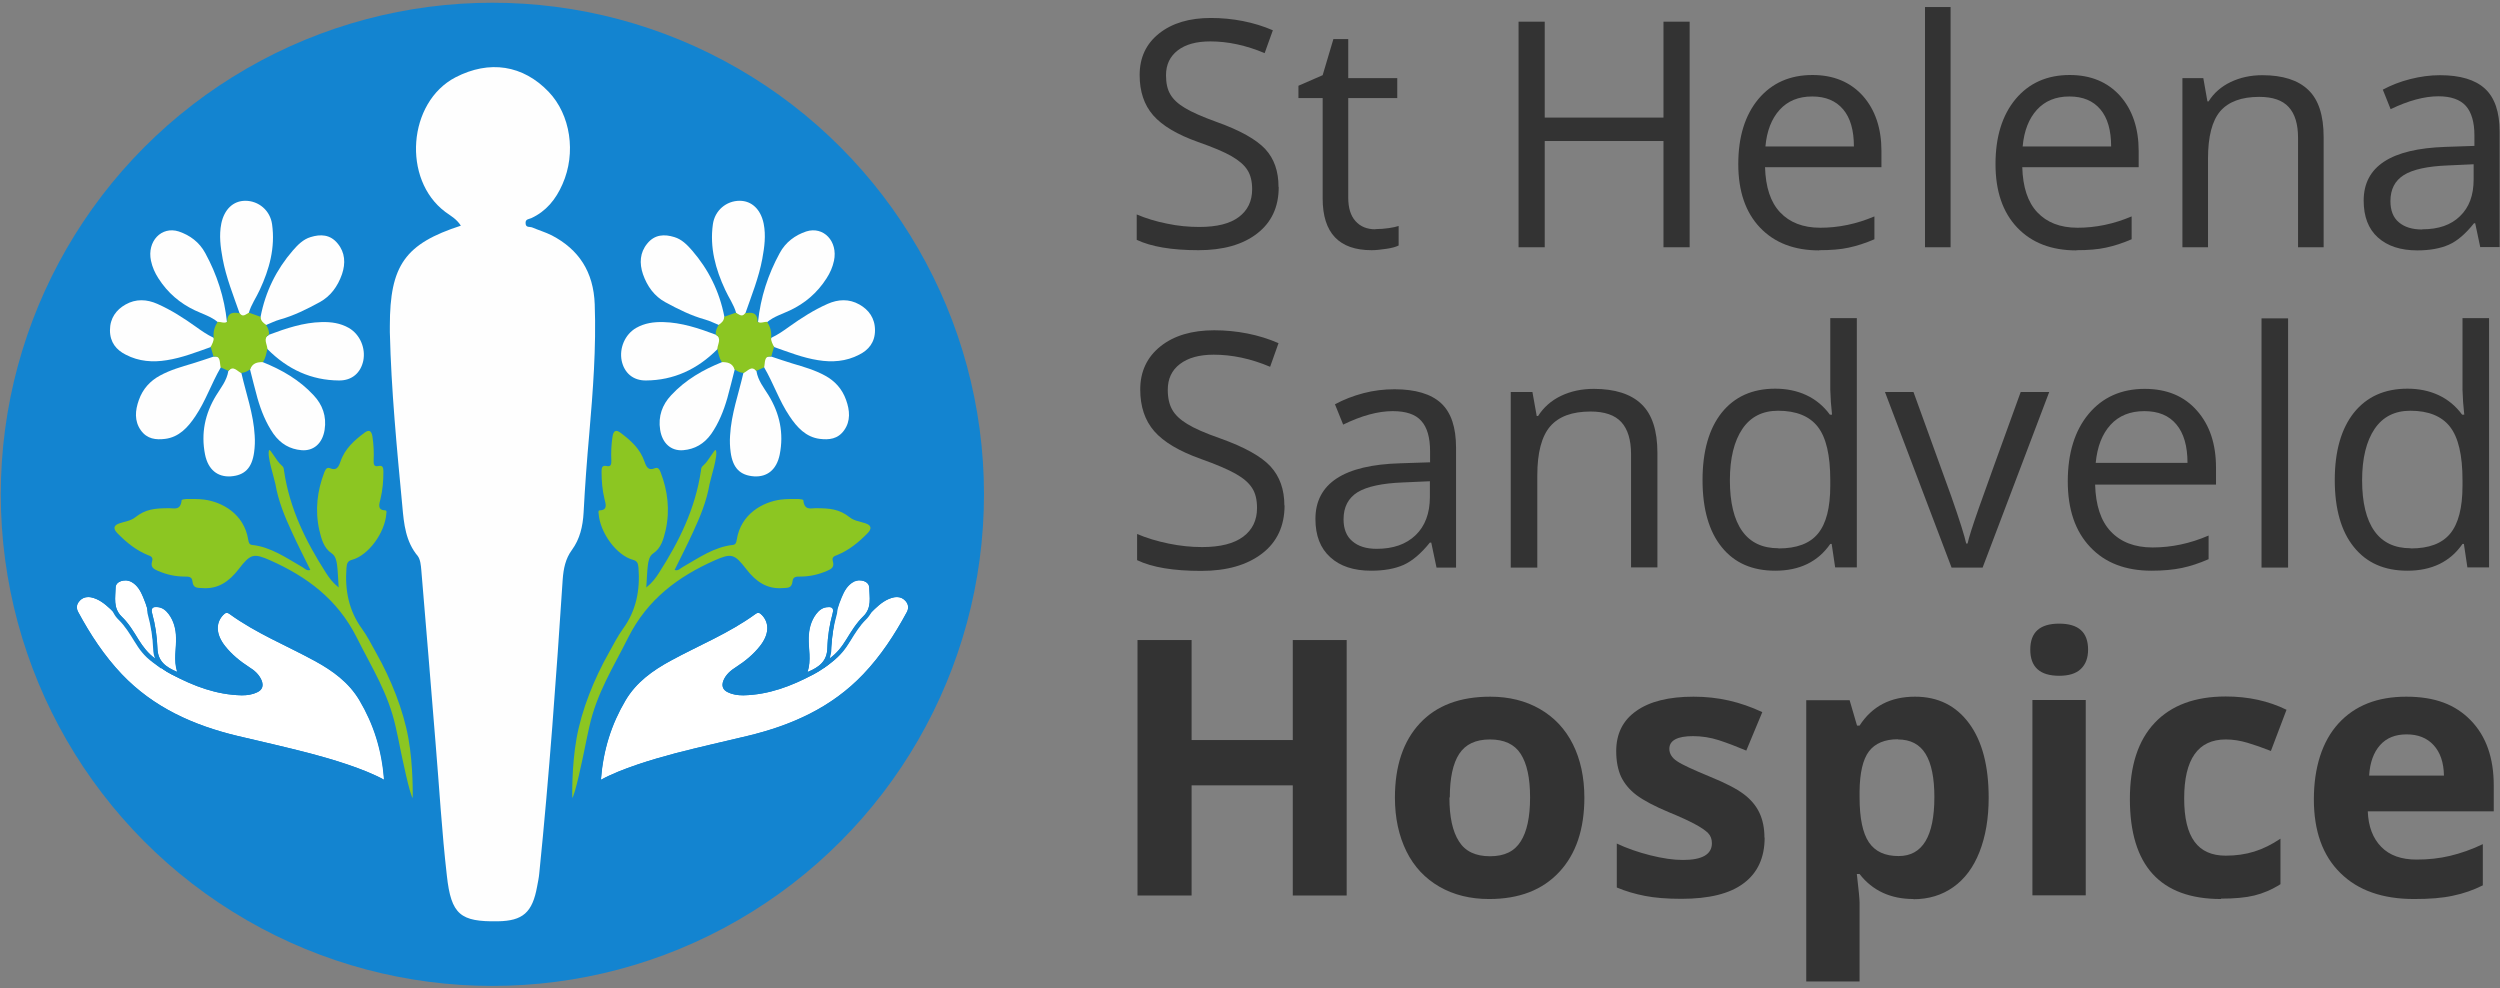 <svg xmlns="http://www.w3.org/2000/svg" id="Layer_1" viewBox="0 0 128 50.61"><rect x="0" y="0" width="128" height="50.61" fill="#808080" stroke="none"/><defs><style>.cls-1{fill:#fff;}.cls-2{fill:#333;}.cls-3{fill:#1384d0;}.cls-4{fill:#8cc622;}.cls-5{fill:#fefefe;}</style></defs><g><circle class="cls-3" cx="25.21" cy="25.31" r="25.17"></circle><g><path class="cls-5" d="M23.6,11.56c-.23-.36-.53-.51-.8-.71-2.22-1.66-1.92-5.62,.52-6.89,1.74-.9,3.46-.63,4.77,.74,1.12,1.17,1.42,3.13,.71,4.73-.34,.78-.84,1.39-1.6,1.74-.11,.05-.3,.04-.29,.25,0,.26,.22,.17,.35,.23,.33,.14,.67,.24,.99,.4,1.38,.72,2.14,1.86,2.2,3.53,.08,2.22-.09,4.43-.28,6.64-.12,1.34-.22,2.68-.29,4.03-.04,.7-.19,1.35-.6,1.91-.33,.45-.43,.96-.47,1.51-.33,5.02-.69,10.04-1.2,15.05-.02,.23-.07,.45-.11,.67-.24,1.33-.73,1.76-2.01,1.78-1.91,.03-2.39-.33-2.61-2.33-.26-2.26-.39-4.54-.58-6.81-.24-2.95-.48-5.9-.73-8.85-.02-.24-.05-.54-.18-.71-.62-.74-.71-1.64-.79-2.55-.28-2.97-.57-5.94-.64-8.92,0-.1,0-.21,0-.31,0-3.11,.78-4.21,3.65-5.14Z"></path><g><path class="cls-5" d="M37.09,16.23c-.25-1.31-.82-2.44-1.65-3.4-.26-.3-.54-.58-.91-.69-.51-.16-1.01-.14-1.39,.33-.38,.46-.41,1.01-.22,1.57,.22,.63,.59,1.13,1.14,1.43,.66,.36,1.32,.69,2.04,.89,.25,.07,.48,.19,.73,.29,.26,0,.34-.13,.27-.4Z"></path><path class="cls-5" d="M38.16,16.05c.32-.92,.69-1.83,.87-2.8,.11-.6,.19-1.19,.07-1.8-.15-.73-.61-1.17-1.23-1.17-.68,0-1.27,.49-1.37,1.2-.17,1.2,.14,2.31,.63,3.36,.18,.4,.44,.75,.56,1.18,.15,.31,.3,.35,.48,.03Z"></path><path class="cls-5" d="M39.64,17.77c.74,.26,1.47,.55,2.24,.67,.72,.12,1.44,.07,2.11-.28,.48-.24,.81-.63,.81-1.25,0-.62-.32-1.05-.8-1.32-.53-.3-1.09-.27-1.63-.03-.7,.31-1.34,.72-1.97,1.17-.29,.21-.58,.41-.9,.56-.14,.23-.06,.38,.15,.47Z"></path><path class="cls-5" d="M36.66,17.14c-.88-.33-1.77-.63-2.71-.65-.48-.01-.94,.05-1.38,.3-.57,.33-.87,1.03-.74,1.68,.13,.61,.57,1.02,1.25,1.01,1.4-.01,2.62-.56,3.66-1.61,.3-.36,.29-.5-.08-.72Z"></path><path class="cls-5" d="M39.13,18.82c.47,.8,.77,1.71,1.29,2.48,.39,.59,.85,1.08,1.55,1.17,.48,.06,.93,.01,1.25-.44,.34-.48,.29-1.02,.1-1.55-.2-.57-.58-.98-1.08-1.25-.53-.29-1.1-.45-1.67-.62-.36-.11-.71-.23-1.07-.35-.42-.04-.51,.09-.37,.56Z"></path><path class="cls-5" d="M39.28,16.49c.35-.29,.77-.41,1.17-.6,.76-.36,1.39-.89,1.87-1.64,.18-.28,.31-.57,.38-.9,.21-1-.54-1.78-1.42-1.5-.57,.19-1.06,.55-1.36,1.11-.59,1.08-.98,2.26-1.11,3.53,.16,.23,.32,.16,.48,0Z"></path><path class="cls-5" d="M36.97,18.54c-.97,.39-1.87,.9-2.61,1.7-.45,.48-.67,1.07-.56,1.77,.11,.69,.56,1.09,1.18,1.04,.59-.05,1.07-.32,1.44-.84,.38-.55,.63-1.17,.82-1.83,.13-.49,.26-.98,.38-1.47-.07-.49-.23-.58-.65-.37Z"></path><path class="cls-5" d="M38.06,19.1c-.24,1.06-.62,2.09-.68,3.2-.02,.29-.01,.57,.03,.86,.11,.8,.48,1.18,1.2,1.23,.67,.04,1.15-.34,1.31-1.11,.22-1.1,0-2.11-.57-3.04-.24-.39-.54-.75-.62-1.24-.26-.36-.43-.34-.66,.11Z"></path><path class="cls-4" d="M38.06,19.1c.22-.08,.4-.41,.66-.11,.13-.06,.27-.12,.4-.18,.07-.23-.03-.6,.37-.56,.05-.16,.09-.32,.14-.49-.07-.15-.16-.29-.15-.47,.03-.3-.04-.57-.21-.81-.16-.01-.32,.09-.48,0-.01-.5-.31-.5-.64-.44-.17,.23-.32,.04-.48-.03-.2,.07-.39,.14-.59,.21-.01,.2-.13,.31-.27,.4-.1,.15-.18,.31-.16,.51,.31,.2,.1,.47,.08,.72,.05,.24,.09,.49,.23,.69,.28,0,.53,.04,.65,.37,.14,.1,.28,.17,.44,.18Z"></path><g><g><path class="cls-1" d="M30.76,39.93c1.05-.58,2.71-1.07,3.81-1.36,1.23-.32,2.47-.6,3.7-.89,2.25-.54,4.3-1.45,5.93-3.16,.9-.95,1.61-2.03,2.23-3.18,.11-.2,.09-.39-.05-.55-.15-.19-.36-.25-.6-.21-.4,.08-.71,.33-1,.6-.48,.46-.89,.97-1.22,1.54-.47,.82-1.13,1.39-1.94,1.82-1.11,.59-2.27,1.03-3.55,1.06-.28,0-.54-.03-.79-.15-.27-.12-.35-.33-.24-.61,.13-.31,.37-.52,.65-.69,.46-.3,.88-.64,1.22-1.07,.46-.58,.5-1.16,.11-1.58-.1-.11-.19-.18-.34-.06-1.35,.98-2.89,1.6-4.34,2.39-.92,.5-1.76,1.1-2.31,2.03-.72,1.22-1.14,2.52-1.26,4.07Z"></path><path class="cls-3" d="M45.92,30.57c.18,0,.33,.07,.46,.22,.13,.17,.15,.35,.05,.55-.62,1.15-1.32,2.23-2.23,3.18-1.62,1.71-3.68,2.62-5.93,3.16-1.23,.3-2.47,.57-3.7,.89-1.1,.29-2.76,.78-3.81,1.36,.12-1.55,.54-2.85,1.26-4.07,.55-.93,1.39-1.53,2.31-2.03,1.45-.79,3-1.41,4.34-2.39,.06-.04,.1-.06,.15-.06,.07,0,.13,.05,.2,.12,.39,.42,.35,1-.11,1.58-.34,.43-.76,.78-1.22,1.07-.27,.18-.52,.38-.65,.69-.11,.28-.03,.49,.24,.61,.23,.11,.48,.15,.74,.15,.02,0,.04,0,.06,0,1.28-.03,2.44-.47,3.55-1.06,.81-.43,1.48-1.01,1.94-1.82,.32-.57,.74-1.08,1.22-1.54,.29-.28,.6-.52,1-.6,.05,0,.1-.01,.14-.01m0-.22s0,0,0,0c-.06,0-.12,0-.19,.02-.47,.09-.83,.39-1.11,.66-.52,.5-.94,1.03-1.26,1.59-.41,.72-1.02,1.29-1.85,1.74-1.28,.68-2.38,1.01-3.45,1.04-.02,0-.03,0-.05,0-.25,0-.46-.04-.64-.13-.16-.07-.19-.15-.12-.32,.09-.22,.26-.4,.56-.59,.52-.34,.94-.7,1.28-1.12,.53-.65,.57-1.37,.1-1.87-.06-.07-.18-.19-.36-.19-.09,0-.18,.03-.28,.1-.91,.66-1.93,1.17-2.91,1.66-.46,.23-.94,.47-1.4,.72-.79,.43-1.77,1.05-2.39,2.11-.76,1.3-1.17,2.62-1.29,4.16l-.03,.42,.36-.2c1-.55,2.59-1.03,3.75-1.34,.85-.22,1.72-.43,2.56-.62,.38-.09,.76-.18,1.14-.27,2.63-.63,4.55-1.65,6.04-3.22,.83-.88,1.55-1.9,2.26-3.23,.15-.28,.12-.56-.07-.8-.16-.2-.38-.3-.63-.3h0Z"></path></g><g><path class="cls-1" d="M42.47,33.73c.39-.28,.64-.62,.86-.97,.26-.42,.51-.85,.87-1.19,.45-.44,.32-.98,.31-1.49,0-.32-.48-.46-.81-.28-.31,.17-.47,.47-.6,.78-.35,.81-.46,1.68-.55,2.55-.02,.18-.05,.36-.08,.61Z"></path><path class="cls-3" d="M44.01,29.71c.25,0,.48,.14,.49,.36,.01,.51,.15,1.05-.31,1.49-.35,.34-.61,.77-.87,1.19-.22,.36-.47,.69-.86,.97,.03-.25,.06-.43,.08-.61,.09-.87,.2-1.74,.55-2.55,.13-.31,.29-.6,.6-.78,.1-.06,.21-.08,.32-.08m0-.22c-.15,0-.3,.04-.43,.11-.37,.21-.55,.55-.69,.88-.37,.87-.48,1.77-.57,2.62-.01,.12-.03,.23-.05,.37,0,.07-.02,.15-.03,.23l-.07,.52,.42-.31c.45-.33,.72-.71,.92-1.04l.02-.03c.24-.39,.49-.8,.81-1.11,.45-.44,.42-.95,.39-1.41,0-.08-.01-.16-.01-.25,0-.33-.32-.58-.71-.58h0Z"></path></g><g><path class="cls-1" d="M41.34,34.41c.6-.25,1-.55,1.02-1.22,.02-.6,.11-1.2,.27-1.78,.08-.3-.06-.35-.3-.32-.24,.03-.4,.17-.54,.35-.27,.36-.37,.78-.38,1.21-.02,.57,.14,1.14-.06,1.76Z"></path><path class="cls-3" d="M42.43,31.08c.18,0,.27,.07,.2,.33-.16,.58-.26,1.18-.27,1.78-.02,.66-.41,.97-1.02,1.22,.2-.62,.05-1.19,.06-1.76,.01-.43,.11-.85,.38-1.21,.14-.18,.3-.32,.54-.35,.04,0,.07,0,.1,0m0-.22s-.08,0-.12,0c-.27,.03-.5,.17-.7,.44-.27,.36-.41,.8-.43,1.34,0,.19,0,.39,.02,.57,.03,.38,.05,.74-.07,1.12l-.15,.47,.45-.19c.59-.25,1.13-.59,1.15-1.42,.01-.55,.1-1.13,.27-1.73,.02-.07,.08-.29-.05-.46-.08-.1-.2-.16-.37-.16h0Z"></path></g></g><path class="cls-4" d="M29.28,40.87c.14,0,.61-2.32,.64-2.46,.07-.35,.17-.84,.25-1.19,.39-1.75,1.21-3.01,1.99-4.57,1-1.99,2.58-3.13,4.41-3.95,.88-.39,1.03-.35,1.64,.44,.5,.65,1.07,1.03,1.86,.97,.25-.02,.47,.03,.51-.36,.02-.24,.23-.23,.4-.23,.47,0,.92-.1,1.36-.29,.21-.09,.4-.18,.3-.5-.06-.21,.08-.26,.22-.31,.59-.24,1.09-.64,1.55-1.11,.25-.25,.2-.42-.11-.52-.27-.09-.56-.12-.79-.3-.53-.42-.99-.47-1.76-.47-.23,0-.57,.13-.62-.41,0-.03-.15-.06-.23-.06-.31,0-.62-.01-.93,.03-.9,.12-2.04,.72-2.25,2.06-.02,.13-.05,.24-.19,.26-.96,.1-1.75,.66-2.57,1.13-.13,.07-.24,.22-.42,.15,.32-.65,.65-1.29,.95-1.95,.36-.78,.69-1.57,.84-2.45,.05-.27,.45-1.48,.32-1.73-.05-.1-.38,.57-.64,.78-.11,.09-.11,.16-.12,.26-.29,1.97-1.13,3.65-2.15,5.24-.16,.25-.33,.49-.65,.75,.03-.46,.04-.8,.08-1.14,.03-.23,.08-.48,.28-.61,.4-.27,.52-.72,.63-1.18,.23-1.03,.11-2.02-.26-2.98-.07-.17-.14-.26-.31-.19-.3,.12-.41-.05-.51-.34-.23-.68-.72-1.1-1.24-1.49-.22-.16-.35-.11-.4,.21-.06,.4-.08,.81-.06,1.21,.01,.22-.03,.34-.25,.29-.23-.05-.25,.1-.25,.3,0,.47,.04,.93,.15,1.39,.05,.22,.19,.56-.23,.58-.1,0-.08,.08-.07,.17,.07,.97,.91,2.13,1.75,2.36,.23,.06,.27,.18,.29,.41,.09,1.15-.12,2.2-.79,3.12-.27,.37-.49,.81-.72,1.22-.77,1.36-1.4,2.94-1.66,4.39s-.22,3.06-.22,3.06Z"></path></g><g><path class="cls-5" d="M13.34,16.23c.25-1.31,.82-2.44,1.65-3.4,.26-.3,.54-.58,.91-.69,.51-.16,1.01-.14,1.39,.33,.38,.46,.41,1.01,.22,1.57-.22,.63-.59,1.13-1.14,1.43-.66,.36-1.32,.69-2.04,.89-.25,.07-.48,.19-.73,.29-.26,0-.34-.13-.27-.4Z"></path><path class="cls-5" d="M12.27,16.05c-.32-.92-.69-1.83-.87-2.8-.11-.6-.19-1.19-.07-1.8,.15-.73,.61-1.17,1.23-1.17,.68,0,1.27,.49,1.37,1.2,.17,1.2-.14,2.31-.63,3.36-.18,.4-.44,.75-.56,1.18-.15,.31-.3,.35-.48,.03Z"></path><path class="cls-5" d="M10.79,17.77c-.74,.26-1.47,.55-2.24,.67-.72,.12-1.44,.07-2.11-.28-.48-.24-.81-.63-.81-1.25,0-.62,.32-1.05,.8-1.32,.53-.3,1.09-.27,1.63-.03,.7,.31,1.34,.72,1.97,1.17,.29,.21,.58,.41,.9,.56,.14,.23,.06,.38-.15,.47Z"></path><path class="cls-5" d="M13.77,17.14c.88-.33,1.77-.63,2.71-.65,.48-.01,.94,.05,1.38,.3,.57,.33,.87,1.03,.74,1.68-.13,.61-.57,1.02-1.25,1.01-1.4-.01-2.62-.56-3.66-1.61-.3-.36-.29-.5,.08-.72Z"></path><path class="cls-5" d="M11.3,18.82c-.47,.8-.77,1.71-1.29,2.48-.39,.59-.85,1.08-1.55,1.17-.48,.06-.93,.01-1.25-.44-.34-.48-.29-1.02-.1-1.55,.2-.57,.58-.98,1.08-1.25,.53-.29,1.1-.45,1.67-.62,.36-.11,.71-.23,1.07-.35,.42-.04,.51,.09,.37,.56Z"></path><path class="cls-5" d="M11.15,16.49c-.35-.29-.77-.41-1.17-.6-.76-.36-1.39-.89-1.87-1.64-.18-.28-.31-.57-.38-.9-.21-1,.54-1.78,1.42-1.5,.57,.19,1.06,.55,1.36,1.11,.59,1.08,.98,2.26,1.11,3.53-.16,.23-.32,.16-.48,0Z"></path><path class="cls-5" d="M13.45,18.54c.97,.39,1.87,.9,2.61,1.7,.45,.48,.67,1.07,.56,1.77-.11,.69-.56,1.09-1.18,1.04-.59-.05-1.07-.32-1.44-.84-.38-.55-.63-1.17-.82-1.83-.13-.49-.26-.98-.38-1.47,.07-.49,.23-.58,.65-.37Z"></path><path class="cls-5" d="M12.36,19.1c.24,1.06,.62,2.09,.68,3.2,.02,.29,.01,.57-.03,.86-.11,.8-.48,1.18-1.2,1.23-.67,.04-1.15-.34-1.31-1.11-.22-1.1,0-2.11,.57-3.04,.24-.39,.54-.75,.62-1.24,.26-.36,.43-.34,.66,.11Z"></path><path class="cls-4" d="M12.36,19.1c-.22-.08-.4-.41-.66-.11-.13-.06-.27-.12-.4-.18-.07-.23,.03-.6-.37-.56-.05-.16-.09-.32-.14-.49,.07-.15,.16-.29,.15-.47-.03-.3,.04-.57,.21-.81,.16-.01,.32,.09,.48,0,.01-.5,.31-.5,.64-.44,.17,.23,.32,.04,.48-.03,.2,.07,.39,.14,.59,.21,.01,.2,.13,.31,.27,.4,.1,.15,.18,.31,.16,.51-.31,.2-.1,.47-.08,.72-.05,.24-.09,.49-.23,.69-.28,0-.53,.04-.65,.37-.14,.1-.28,.17-.44,.18Z"></path><g><g><path class="cls-1" d="M19.67,39.93c-1.05-.58-2.71-1.07-3.81-1.36-1.23-.32-2.47-.6-3.7-.89-2.25-.54-4.3-1.45-5.93-3.16-.9-.95-1.61-2.03-2.23-3.18-.11-.2-.09-.39,.05-.55,.15-.19,.36-.25,.6-.21,.4,.08,.71,.33,1,.6,.48,.46,.89,.97,1.22,1.54,.47,.82,1.13,1.39,1.94,1.82,1.11,.59,2.27,1.03,3.55,1.06,.28,0,.54-.03,.79-.15,.27-.12,.35-.33,.24-.61-.13-.31-.37-.52-.65-.69-.46-.3-.88-.64-1.22-1.07-.46-.58-.5-1.16-.11-1.58,.1-.11,.19-.18,.34-.06,1.35,.98,2.89,1.6,4.34,2.39,.92,.5,1.76,1.1,2.31,2.03,.72,1.22,1.14,2.52,1.26,4.07Z"></path><path class="cls-3" d="M4.51,30.57s.09,0,.14,.01c.4,.08,.71,.33,1,.6,.48,.46,.89,.97,1.22,1.54,.47,.82,1.13,1.39,1.94,1.82,1.11,.59,2.27,1.03,3.55,1.06,.02,0,.04,0,.06,0,.26,0,.5-.04,.74-.15,.27-.12,.35-.33,.24-.61-.13-.31-.37-.52-.65-.69-.46-.3-.88-.64-1.22-1.07-.46-.58-.5-1.16-.11-1.58,.07-.07,.12-.12,.2-.12,.04,0,.09,.02,.15,.06,1.35,.98,2.89,1.6,4.34,2.39,.92,.5,1.76,1.1,2.31,2.03,.72,1.22,1.14,2.52,1.26,4.07-1.05-.58-2.71-1.07-3.81-1.36-1.23-.32-2.47-.6-3.7-.89-2.25-.54-4.3-1.45-5.93-3.16-.9-.95-1.61-2.03-2.23-3.18-.11-.2-.09-.39,.05-.55,.12-.15,.28-.22,.46-.22m0-.22c-.25,0-.47,.11-.63,.3-.19,.24-.22,.52-.07,.8,.71,1.33,1.43,2.35,2.26,3.23,1.49,1.57,3.41,2.6,6.04,3.22,.38,.09,.76,.18,1.14,.27,.84,.2,1.71,.4,2.56,.62,1.16,.3,2.76,.78,3.75,1.34l.36,.2-.03-.42c-.12-1.54-.53-2.87-1.29-4.16-.62-1.06-1.61-1.69-2.39-2.11-.46-.25-.94-.49-1.4-.72-.99-.49-2.01-1-2.91-1.66-.09-.07-.18-.1-.28-.1-.18,0-.3,.13-.36,.19-.46,.5-.42,1.22,.1,1.87,.34,.42,.75,.78,1.28,1.12,.3,.19,.47,.37,.56,.59,.07,.17,.04,.25-.12,.32-.19,.09-.4,.13-.64,.13-.02,0-.03,0-.05,0-1.07-.03-2.17-.35-3.45-1.04-.84-.45-1.44-1.01-1.85-1.74-.32-.56-.74-1.09-1.26-1.59-.29-.27-.64-.57-1.11-.66-.06-.01-.13-.02-.19-.02h0Z"></path></g><g><path class="cls-1" d="M7.96,33.73c-.39-.28-.64-.62-.86-.97-.26-.42-.51-.85-.87-1.19-.45-.44-.32-.98-.31-1.49,0-.32,.48-.46,.81-.28,.31,.17,.47,.47,.6,.78,.35,.81,.46,1.68,.55,2.55,.02,.18,.05,.36,.08,.61Z"></path><path class="cls-3" d="M6.41,29.71c.11,0,.22,.03,.32,.08,.31,.17,.47,.47,.6,.78,.35,.81,.46,1.68,.55,2.55,.02,.18,.05,.36,.08,.61-.39-.28-.64-.62-.86-.97-.26-.42-.51-.85-.87-1.19-.45-.44-.32-.98-.31-1.49,0-.23,.24-.36,.49-.36m0-.22h0c-.4,0-.7,.25-.71,.58,0,.08,0,.16-.01,.25-.03,.45-.07,.97,.39,1.41,.32,.31,.57,.72,.81,1.11l.02,.03c.2,.33,.46,.71,.92,1.04l.42,.31-.07-.52c-.01-.08-.02-.16-.03-.23-.02-.14-.03-.25-.05-.37-.08-.85-.2-1.75-.57-2.62-.14-.33-.33-.67-.69-.88-.13-.07-.28-.11-.43-.11h0Z"></path></g><g><path class="cls-1" d="M9.08,34.41c-.6-.25-1-.55-1.02-1.22-.02-.6-.11-1.2-.27-1.78-.08-.3,.06-.35,.3-.32,.24,.03,.4,.17,.54,.35,.27,.36,.37,.78,.38,1.21,.02,.57-.14,1.14,.06,1.76Z"></path><path class="cls-3" d="M8,31.08s.06,0,.1,0c.24,.03,.4,.17,.54,.35,.27,.36,.37,.78,.38,1.21,.02,.57-.14,1.14,.06,1.76-.6-.25-1-.55-1.02-1.22-.02-.6-.11-1.2-.27-1.78-.07-.25,.03-.33,.2-.33m0-.22h0c-.17,0-.29,.05-.37,.16-.13,.17-.07,.38-.05,.46,.16,.59,.25,1.17,.27,1.73,.02,.83,.57,1.17,1.15,1.42l.45,.19-.15-.47c-.12-.38-.1-.74-.07-1.12,.01-.19,.03-.38,.02-.57-.01-.54-.15-.98-.43-1.34-.2-.27-.43-.41-.7-.44-.04,0-.09,0-.12,0h0Z"></path></g></g><path class="cls-4" d="M21.15,40.87c-.14,0-.61-2.32-.64-2.46-.07-.35-.17-.84-.25-1.19-.39-1.75-1.21-3.01-1.99-4.57-1-1.99-2.58-3.13-4.41-3.95-.88-.39-1.03-.35-1.64,.44-.5,.65-1.07,1.03-1.86,.97-.25-.02-.47,.03-.51-.36-.02-.24-.23-.23-.4-.23-.47,0-.92-.1-1.36-.29-.21-.09-.4-.18-.3-.5,.06-.21-.08-.26-.22-.31-.59-.24-1.09-.64-1.55-1.11-.25-.25-.2-.42,.11-.52,.27-.09,.56-.12,.79-.3,.53-.42,.99-.47,1.76-.47,.23,0,.57,.13,.62-.41,0-.03,.15-.06,.23-.06,.31,0,.62-.01,.93,.03,.9,.12,2.04,.72,2.25,2.06,.02,.13,.05,.24,.19,.26,.96,.1,1.75,.66,2.57,1.13,.13,.07,.24,.22,.42,.15-.32-.65-.65-1.29-.95-1.95-.36-.78-.69-1.57-.84-2.45-.05-.27-.45-1.48-.32-1.73,.05-.1,.38,.57,.64,.78,.11,.09,.11,.16,.12,.26,.29,1.97,1.13,3.65,2.15,5.24,.16,.25,.33,.49,.65,.75-.03-.46-.04-.8-.08-1.14-.03-.23-.08-.48-.28-.61-.4-.27-.52-.72-.63-1.18-.23-1.03-.11-2.02,.26-2.98,.07-.17,.14-.26,.31-.19,.3,.12,.41-.05,.51-.34,.23-.68,.72-1.1,1.24-1.49,.22-.16,.35-.11,.4,.21,.06,.4,.08,.81,.06,1.21-.01,.22,.03,.34,.25,.29,.23-.05,.25,.1,.25,.3,0,.47-.04,.93-.15,1.39-.05,.22-.19,.56,.23,.58,.1,0,.08,.08,.07,.17-.07,.97-.91,2.13-1.75,2.36-.23,.06-.27,.18-.29,.41-.09,1.15,.12,2.2,.79,3.12,.27,.37,.49,.81,.72,1.22,.77,1.36,1.4,2.94,1.66,4.39,.26,1.45,.22,3.06,.22,3.06Z"></path></g></g></g><g><path class="cls-2" d="M65.47,9.58c0,1.02-.37,1.81-1.11,2.38-.74,.57-1.74,.85-3,.85-1.37,0-2.42-.18-3.16-.53v-1.3c.47,.2,.99,.36,1.55,.47,.56,.12,1.11,.17,1.66,.17,.9,0,1.57-.17,2.02-.51,.45-.34,.68-.81,.68-1.42,0-.4-.08-.73-.24-.98-.16-.26-.43-.49-.81-.71-.38-.22-.95-.46-1.72-.73-1.07-.38-1.84-.84-2.3-1.37-.46-.53-.69-1.21-.69-2.06,0-.89,.33-1.6,1-2.13,.67-.53,1.55-.79,2.65-.79s2.2,.21,3.17,.63l-.42,1.17c-.95-.4-1.88-.6-2.78-.6-.71,0-1.27,.15-1.67,.46-.4,.31-.6,.73-.6,1.27,0,.4,.07,.73,.22,.98,.15,.26,.4,.49,.75,.7,.35,.21,.89,.45,1.61,.71,1.21,.43,2.04,.9,2.5,1.39,.46,.5,.68,1.14,.68,1.93Z"></path><path class="cls-2" d="M70.43,11.73c.23,0,.46-.02,.67-.05,.22-.03,.39-.07,.51-.11v1c-.14,.07-.35,.13-.63,.17-.28,.04-.53,.07-.75,.07-1.67,0-2.51-.88-2.51-2.65V5.02h-1.24v-.63l1.24-.54,.55-1.85h.76V4h2.51v1.02h-2.51v5.1c0,.52,.12,.92,.37,1.2,.25,.28,.59,.42,1.02,.42Z"></path><path class="cls-2" d="M86.51,12.66h-1.34V7.22h-6.08v5.44h-1.34V1.11h1.34V6.02h6.08V1.11h1.34V12.66Z"></path><path class="cls-2" d="M93.14,12.82c-1.28,0-2.29-.39-3.03-1.17-.74-.78-1.11-1.86-1.11-3.25s.34-2.5,1.03-3.33c.69-.82,1.61-1.23,2.77-1.23,1.08,0,1.94,.36,2.58,1.07,.63,.71,.95,1.66,.95,2.82v.83h-5.96c.03,1.02,.28,1.79,.77,2.31s1.17,.79,2.06,.79c.93,0,1.85-.19,2.77-.58v1.17c-.46,.2-.9,.34-1.32,.43-.41,.09-.91,.13-1.5,.13Zm-.36-7.88c-.7,0-1.25,.23-1.66,.68-.41,.45-.66,1.08-.73,1.88h4.53c0-.83-.18-1.46-.55-1.9-.37-.44-.9-.66-1.58-.66Z"></path><path class="cls-2" d="M99.87,12.66h-1.31V.36h1.31V12.66Z"></path><path class="cls-2" d="M106.31,12.82c-1.28,0-2.29-.39-3.03-1.17-.74-.78-1.11-1.86-1.11-3.25s.34-2.5,1.03-3.33c.69-.82,1.61-1.23,2.77-1.23,1.08,0,1.94,.36,2.58,1.07,.63,.71,.95,1.66,.95,2.82v.83h-5.96c.03,1.02,.28,1.79,.77,2.31s1.17,.79,2.06,.79c.93,0,1.85-.19,2.77-.58v1.17c-.46,.2-.9,.34-1.32,.43-.41,.09-.91,.13-1.5,.13Zm-.36-7.88c-.7,0-1.25,.23-1.66,.68-.41,.45-.66,1.08-.73,1.88h4.53c0-.83-.18-1.46-.55-1.9-.37-.44-.9-.66-1.58-.66Z"></path><path class="cls-2" d="M117.66,12.66V7.06c0-.71-.16-1.23-.48-1.58s-.82-.52-1.51-.52c-.91,0-1.57,.25-1.99,.73-.42,.49-.63,1.3-.63,2.43v4.54h-1.31V4h1.07l.21,1.19h.06c.27-.43,.65-.76,1.13-.99,.48-.23,1.02-.35,1.62-.35,1.04,0,1.83,.25,2.35,.75,.53,.5,.79,1.31,.79,2.41v5.65h-1.31Z"></path><path class="cls-2" d="M126.99,12.66l-.26-1.23h-.06c-.43,.54-.86,.91-1.29,1.1-.43,.19-.97,.29-1.61,.29-.86,0-1.53-.22-2.02-.66-.49-.44-.73-1.07-.73-1.89,0-1.75,1.4-2.66,4.2-2.75l1.47-.05v-.54c0-.68-.15-1.18-.44-1.51-.29-.32-.76-.49-1.4-.49-.72,0-1.54,.22-2.45,.66l-.4-1c.43-.23,.89-.41,1.4-.54,.51-.13,1.02-.2,1.53-.2,1.03,0,1.8,.23,2.3,.69,.5,.46,.75,1.19,.75,2.2v5.91h-.97Zm-2.96-.92c.82,0,1.46-.22,1.92-.67,.47-.45,.7-1.07,.7-1.88v-.78l-1.31,.06c-1.04,.04-1.79,.2-2.26,.49-.46,.29-.69,.73-.69,1.34,0,.47,.14,.84,.43,1.08,.29,.25,.69,.37,1.2,.37Z"></path><path class="cls-2" d="M65.77,25.87c0,1.05-.38,1.88-1.15,2.47-.77,.59-1.8,.89-3.12,.89-1.42,0-2.51-.18-3.28-.55v-1.34c.49,.21,1.03,.37,1.61,.49,.58,.12,1.15,.18,1.72,.18,.93,0,1.63-.18,2.1-.53,.47-.35,.71-.84,.71-1.47,0-.42-.08-.76-.25-1.02-.17-.27-.45-.51-.84-.73-.39-.22-.99-.48-1.78-.76-1.12-.4-1.91-.87-2.39-1.42-.48-.55-.72-1.26-.72-2.14,0-.92,.35-1.66,1.04-2.21,.69-.55,1.61-.82,2.75-.82s2.29,.22,3.29,.66l-.43,1.21c-.99-.42-1.95-.62-2.89-.62-.74,0-1.31,.16-1.73,.48-.42,.32-.62,.76-.62,1.32,0,.42,.08,.76,.23,1.02,.15,.27,.41,.51,.77,.73,.36,.22,.92,.47,1.67,.73,1.26,.45,2.12,.93,2.59,1.44,.47,.51,.71,1.18,.71,2Z"></path><path class="cls-2" d="M73.55,29.06l-.27-1.28h-.07c-.45,.56-.9,.94-1.34,1.14-.45,.2-1,.3-1.67,.3-.89,0-1.59-.23-2.09-.69-.51-.46-.76-1.11-.76-1.96,0-1.81,1.45-2.77,4.35-2.85l1.52-.05v-.56c0-.71-.15-1.23-.45-1.56-.3-.34-.79-.5-1.46-.5-.75,0-1.6,.23-2.54,.69l-.42-1.04c.44-.24,.93-.43,1.46-.57,.53-.14,1.06-.2,1.59-.2,1.07,0,1.87,.24,2.38,.71,.52,.48,.77,1.24,.77,2.29v6.13h-1.01Zm-3.07-.96c.85,0,1.51-.23,2-.7,.48-.46,.73-1.12,.73-1.95v-.81l-1.36,.06c-1.08,.04-1.86,.21-2.34,.5-.48,.3-.72,.76-.72,1.39,0,.49,.15,.87,.45,1.12,.3,.26,.71,.39,1.25,.39Z"></path><path class="cls-2" d="M83.51,29.06v-5.81c0-.73-.17-1.28-.5-1.64-.33-.36-.86-.54-1.57-.54-.94,0-1.63,.25-2.07,.76-.44,.51-.66,1.35-.66,2.52v4.71h-1.36v-8.99h1.11l.22,1.23h.07c.28-.44,.67-.79,1.17-1.03,.5-.24,1.06-.36,1.68-.36,1.08,0,1.9,.26,2.44,.78,.55,.52,.82,1.36,.82,2.5v5.86h-1.36Z"></path><path class="cls-2" d="M93.78,27.85h-.07c-.63,.91-1.57,1.37-2.82,1.37-1.18,0-2.09-.4-2.74-1.21-.65-.8-.98-1.95-.98-3.43s.33-2.63,.98-3.45c.66-.82,1.57-1.23,2.74-1.23s2.15,.44,2.8,1.33h.11l-.06-.65-.03-.63v-3.66h1.36v12.76h-1.11l-.18-1.21Zm-2.72,.23c.93,0,1.6-.25,2.02-.76,.42-.51,.63-1.32,.63-2.45v-.29c0-1.27-.21-2.18-.64-2.73-.42-.54-1.1-.82-2.03-.82-.8,0-1.41,.31-1.83,.93-.42,.62-.64,1.5-.64,2.63s.21,2.01,.63,2.6c.42,.59,1.04,.88,1.85,.88Z"></path><path class="cls-2" d="M99.92,29.06l-3.41-8.99h1.46l1.93,5.33c.44,1.25,.69,2.06,.77,2.43h.07c.06-.29,.25-.89,.57-1.8,.32-.91,1.04-2.9,2.15-5.96h1.46l-3.41,8.99h-1.59Z"></path><path class="cls-2" d="M110.16,29.22c-1.33,0-2.38-.4-3.14-1.21-.77-.81-1.15-1.93-1.15-3.37s.36-2.6,1.07-3.45c.71-.85,1.67-1.28,2.87-1.28,1.13,0,2.02,.37,2.67,1.11,.66,.74,.98,1.72,.98,2.93v.86h-6.19c.03,1.06,.29,1.86,.8,2.4s1.22,.82,2.14,.82c.97,0,1.92-.2,2.87-.61v1.21c-.48,.21-.94,.36-1.37,.45-.43,.09-.95,.14-1.55,.14Zm-.37-8.17c-.72,0-1.3,.23-1.73,.7-.43,.47-.68,1.12-.76,1.95h4.7c0-.86-.19-1.52-.57-1.97-.38-.46-.93-.68-1.64-.68Z"></path><path class="cls-2" d="M117.15,29.06h-1.36v-12.76h1.36v12.76Z"></path><path class="cls-2" d="M126.15,27.85h-.07c-.63,.91-1.57,1.37-2.82,1.37-1.18,0-2.09-.4-2.74-1.21-.65-.8-.98-1.95-.98-3.43s.33-2.63,.98-3.45c.66-.82,1.57-1.23,2.74-1.23s2.15,.44,2.8,1.33h.11l-.06-.65-.03-.63v-3.66h1.36v12.76h-1.11l-.18-1.21Zm-2.72,.23c.93,0,1.6-.25,2.02-.76,.42-.51,.63-1.32,.63-2.45v-.29c0-1.27-.21-2.18-.64-2.73-.42-.54-1.1-.82-2.03-.82-.8,0-1.41,.31-1.83,.93-.42,.62-.64,1.5-.64,2.63s.21,2.01,.63,2.6c.42,.59,1.04,.88,1.85,.88Z"></path><g><path class="cls-2" d="M68.95,45.85h-2.76v-5.64h-5.18v5.64h-2.77v-13.08h2.77v5.12h5.18v-5.12h2.76v13.08Z"></path><path class="cls-2" d="M81.12,40.83c0,1.63-.43,2.9-1.29,3.82s-2.05,1.38-3.59,1.38c-.96,0-1.81-.21-2.54-.63-.73-.42-1.3-1.02-1.69-1.81s-.59-1.71-.59-2.75c0-1.63,.43-2.9,1.28-3.81,.85-.91,2.05-1.36,3.6-1.36,.96,0,1.81,.21,2.54,.63,.73,.42,1.3,1.02,1.69,1.8,.39,.78,.59,1.7,.59,2.75Zm-6.91,0c0,.99,.16,1.74,.49,2.25,.32,.51,.85,.76,1.59,.76s1.25-.25,1.57-.76c.32-.5,.48-1.25,.48-2.25s-.16-1.73-.48-2.23c-.32-.5-.85-.74-1.58-.74s-1.25,.25-1.57,.74c-.32,.49-.48,1.24-.48,2.23Z"></path><path class="cls-2" d="M90.35,42.88c0,1.03-.36,1.81-1.07,2.34-.71,.54-1.78,.8-3.2,.8-.73,0-1.35-.05-1.86-.15s-.99-.24-1.44-.43v-2.25c.51,.24,1.08,.44,1.71,.6,.64,.16,1.19,.24,1.68,.24,.99,0,1.48-.29,1.48-.86,0-.21-.07-.39-.2-.52-.13-.13-.36-.29-.68-.46s-.75-.37-1.29-.59c-.77-.32-1.33-.62-1.69-.89-.36-.27-.62-.59-.79-.94-.16-.35-.25-.79-.25-1.31,0-.89,.34-1.58,1.03-2.06,.69-.49,1.67-.73,2.93-.73s2.38,.26,3.52,.79l-.82,1.97c-.5-.21-.97-.39-1.4-.53s-.88-.21-1.33-.21c-.8,0-1.21,.22-1.21,.65,0,.24,.13,.46,.39,.63,.26,.18,.83,.44,1.7,.8,.78,.32,1.35,.61,1.72,.89,.36,.27,.63,.59,.8,.95,.17,.36,.26,.78,.26,1.28Z"></path><path class="cls-2" d="M97.97,46.03c-1.17,0-2.1-.43-2.76-1.28h-.14c.1,.83,.14,1.32,.14,1.45v4.05h-2.73v-14.4h2.22l.38,1.3h.13c.64-.99,1.58-1.48,2.84-1.48,1.18,0,2.1,.46,2.77,1.37,.67,.91,1,2.18,1,3.8,0,1.07-.16,1.99-.47,2.78-.31,.79-.76,1.39-1.34,1.8-.58,.41-1.26,.62-2.04,.62Zm-.8-8.18c-.67,0-1.17,.21-1.48,.62-.31,.41-.47,1.1-.48,2.05v.3c0,1.07,.16,1.84,.48,2.31,.32,.47,.82,.7,1.52,.7,1.22,0,1.83-1.01,1.83-3.02,0-.98-.15-1.72-.45-2.21-.3-.49-.77-.74-1.42-.74Z"></path><path class="cls-2" d="M103.95,33.26c0-.89,.49-1.33,1.48-1.33s1.48,.44,1.48,1.33c0,.42-.12,.75-.37,.99-.25,.24-.62,.35-1.11,.35-.99,0-1.48-.45-1.48-1.34Zm2.84,12.58h-2.73v-10h2.73v10Z"></path><path class="cls-2" d="M113.72,46.03c-3.11,0-4.67-1.71-4.67-5.12,0-1.7,.42-3,1.27-3.9,.85-.9,2.06-1.35,3.64-1.35,1.16,0,2.19,.23,3.11,.68l-.8,2.11c-.43-.17-.83-.31-1.2-.42s-.74-.17-1.11-.17c-1.42,0-2.13,1.01-2.13,3.02s.71,2.93,2.13,2.93c.52,0,1.01-.07,1.46-.21s.89-.36,1.34-.66v2.33c-.44,.28-.89,.47-1.34,.58-.45,.11-1.02,.16-1.7,.16Z"></path><path class="cls-2" d="M123.6,46.03c-1.61,0-2.87-.44-3.77-1.33-.91-.89-1.36-2.15-1.36-3.77s.42-2.97,1.26-3.89c.84-.92,2-1.37,3.47-1.37s2.51,.4,3.3,1.21c.79,.81,1.18,1.92,1.18,3.34v1.32h-6.45c.03,.78,.26,1.38,.69,1.82,.43,.44,1.03,.65,1.81,.65,.6,0,1.17-.06,1.71-.19,.54-.13,1.1-.32,1.68-.6v2.11c-.48,.24-.99,.42-1.53,.53-.54,.12-1.2,.17-1.99,.17Zm-.38-8.43c-.58,0-1.03,.18-1.36,.55s-.52,.89-.56,1.56h3.83c-.01-.67-.19-1.19-.53-1.56s-.8-.55-1.38-.55Z"></path></g></g></svg>